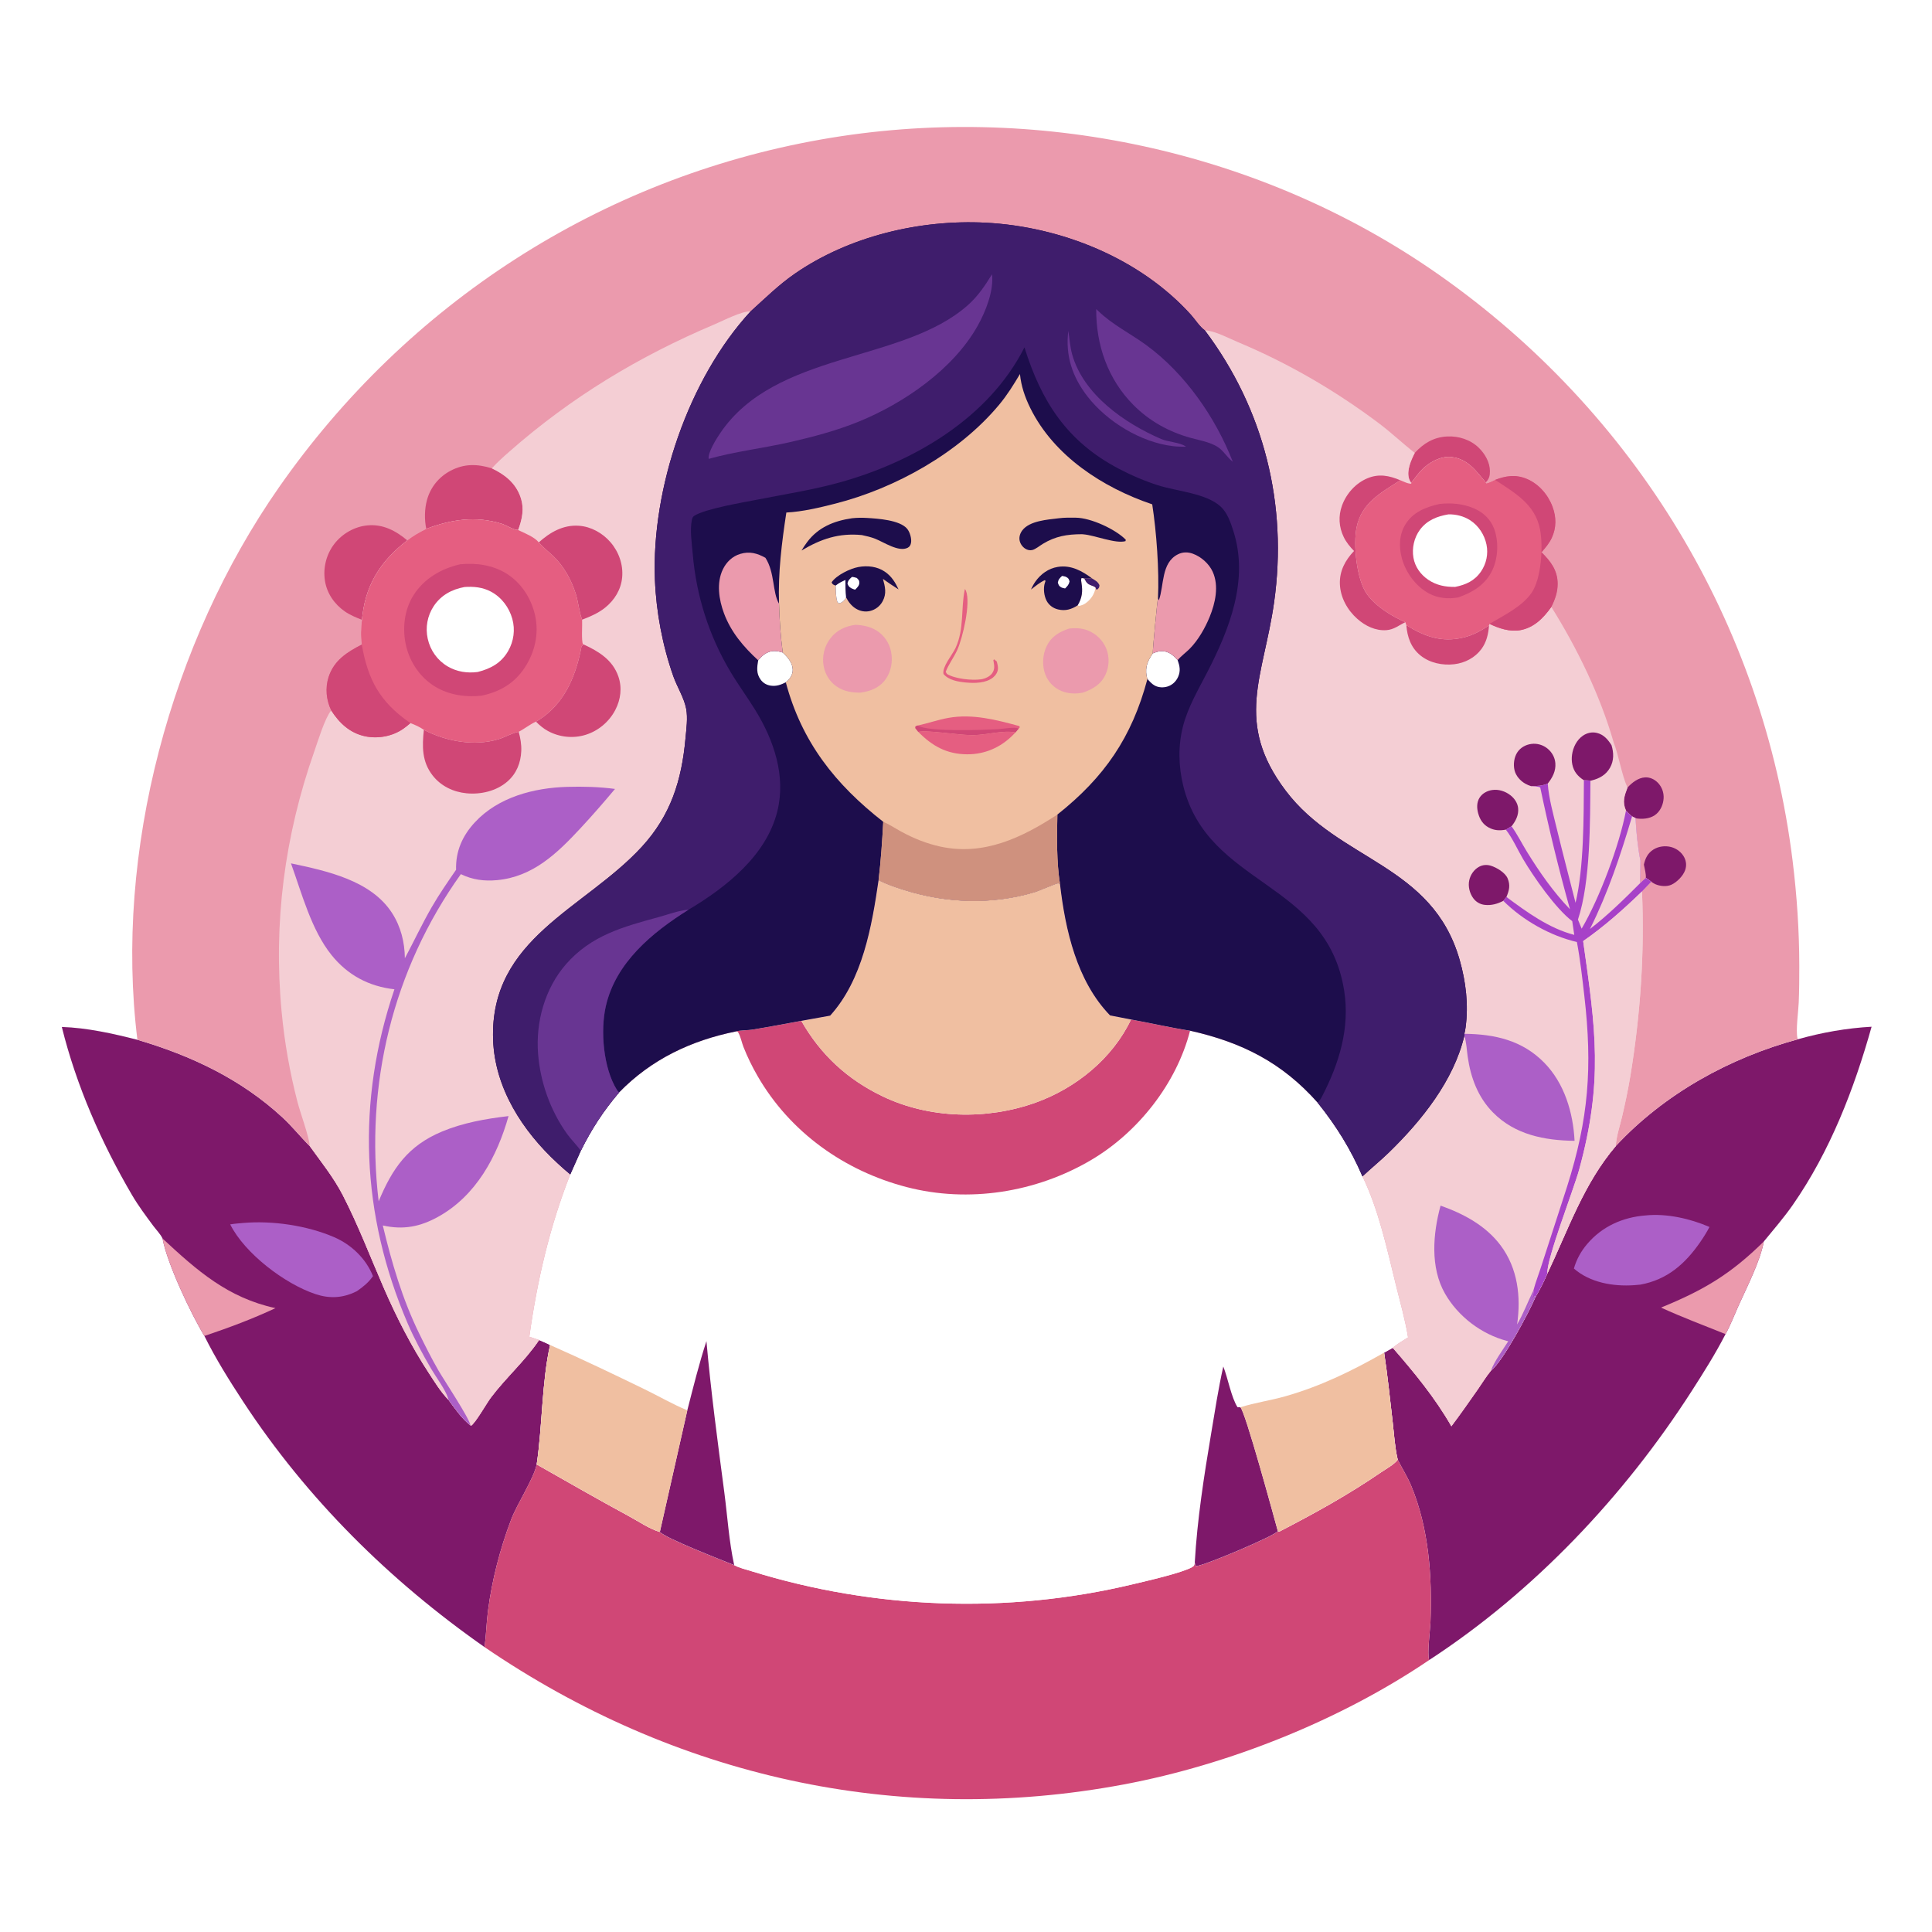 <svg version="1.1" xmlns="http://www.w3.org/2000/svg" style="display: block;" viewBox="0 0 2048 2048" width="1024" height="1024">
<path transform="translate(0,0)" fill="rgb(255,255,255)" d="M 0 0 L 2048 0 L 2048 2048 L 0 2048 L 0 0 z"/>
<path transform="translate(0,0)" fill="rgb(126,24,106)" d="M 65.525 1088.62 C 92.116 1089.44 119.931 1095.68 145.651 1102.2 C 202.658 1119 255.343 1143.78 299.407 1184.49 C 309.821 1194.12 318.514 1205.12 328.502 1215.08 C 340.646 1231.94 353.831 1248.38 363.391 1266.92 C 379.962 1299.05 392.598 1332.56 406.997 1365.61 C 420.547 1396.72 436.163 1427.3 454.747 1455.72 C 460.782 1464.95 467.614 1476.14 475.416 1483.84 C 481.918 1492.57 489.947 1504.44 498.76 1510.88 L 499.203 1511.35 C 503.762 1508.92 515.783 1487.59 520.265 1481.62 C 536.15 1460.47 556.863 1442.32 571.456 1420.48 C 575.341 1422.19 579.378 1423.76 583.117 1425.77 C 574.295 1464.95 574.989 1511.71 568.931 1552.31 C 565.643 1567.9 548.335 1593.64 541.683 1611.22 C 530.042 1641.98 521.541 1674.88 517.3 1707.5 C 515.638 1720.29 515.388 1733.28 513.652 1746.01 C 413.052 1675.59 325.33 1588.84 257.859 1485.93 C 243.073 1463.37 228.668 1440.36 216.666 1416.18 C 202.3 1392.51 177.207 1339.38 172.292 1312.85 C 170.181 1308.3 165.415 1303.44 162.35 1299.3 C 154.561 1288.77 146.648 1278.23 140.018 1266.93 C 107.653 1211.73 80.899 1150.84 65.525 1088.62 z"/>
<path transform="translate(0,0)" fill="rgb(235,154,173)" d="M 172.292 1312.85 C 208.924 1346.94 241.59 1375.78 292.021 1386.67 C 267.614 1398.15 242.22 1407.56 216.666 1416.18 C 202.3 1392.51 177.207 1339.38 172.292 1312.85 z"/>
<path transform="translate(0,0)" fill="rgb(172,95,199)" d="M 257.546 1296.41 C 288.729 1293.67 325.384 1299.05 354.188 1311.44 C 372.426 1319.3 387.981 1334.17 395.36 1352.75 C 390.621 1359.6 385.13 1363.92 378.418 1368.63 C 378.115 1368.78 377.814 1368.94 377.508 1369.09 C 363.188 1376.1 349.297 1376.77 334.273 1371.75 C 302.009 1360.98 259.499 1328.84 244.024 1297.91 C 248.461 1297.11 253.058 1296.85 257.546 1296.41 z"/>
<path transform="translate(0,0)" fill="rgb(126,24,106)" d="M 1905.77 1101.69 C 1931.02 1094.51 1957.72 1089.81 1983.96 1088.38 C 1965.43 1154.55 1939.86 1220.6 1900.39 1277.32 C 1890.98 1290.83 1880.13 1303.29 1869.72 1316.04 C 1865.72 1337.51 1851.68 1364.44 1842.69 1384.53 C 1838.31 1394.31 1834.31 1404.86 1829.15 1414.21 C 1818.32 1435.25 1805.83 1455.02 1793.05 1474.91 C 1721.55 1586.16 1626.08 1687.28 1514.97 1759.73 C 1512.67 1753.32 1516.03 1727.73 1516.36 1719.52 C 1518.26 1671.17 1514.63 1619.89 1495.86 1574.84 C 1491.89 1565.3 1486.23 1556.55 1481.63 1547.31 C 1478.59 1534.49 1477.79 1520.61 1476.29 1507.5 C 1473.47 1482.95 1470.9 1458.29 1467.22 1433.85 L 1476.38 1428.72 C 1499.25 1455 1521.13 1481.57 1538.53 1511.87 C 1548.19 1499.02 1557.39 1485.87 1566.6 1472.7 C 1571.07 1466.29 1575.34 1459.21 1580.29 1453.19 C 1593.4 1442.69 1620.53 1391.42 1627.72 1374.78 C 1632.4 1366.88 1636.67 1358.49 1640.24 1350.04 C 1662.48 1303.26 1678.64 1254.88 1712.8 1214.82 C 1764.32 1159.49 1833.2 1121.44 1905.77 1101.69 z"/>
<path transform="translate(0,0)" fill="rgb(235,154,173)" d="M 1869.72 1316.04 C 1865.72 1337.51 1851.68 1364.44 1842.69 1384.53 C 1838.31 1394.31 1834.31 1404.86 1829.15 1414.21 C 1806.18 1404.97 1783.29 1396.42 1760.73 1386.1 C 1806.03 1367.57 1834.34 1350.86 1869.72 1316.04 z"/>
<path transform="translate(0,0)" fill="rgb(172,95,199)" d="M 1744.39 1288.41 C 1766.72 1286.11 1791.73 1291.78 1812.13 1300.65 C 1809.23 1306.14 1805.86 1311.57 1802.32 1316.67 C 1786.15 1339.99 1767.24 1356.53 1738.88 1361.76 C 1736.66 1361.99 1734.43 1362.19 1732.2 1362.35 C 1710.03 1363.87 1685.55 1359.69 1668.39 1344.71 C 1671.2 1334.95 1675.9 1326.42 1682.46 1318.7 C 1698.35 1300 1720.21 1290.3 1744.39 1288.41 z"/>
<path transform="translate(0,0)" fill="rgb(208,71,118)" d="M 1481.63 1547.31 C 1486.23 1556.55 1491.89 1565.3 1495.86 1574.84 C 1514.63 1619.89 1518.26 1671.17 1516.36 1719.52 C 1516.03 1727.73 1512.67 1753.32 1514.97 1759.73 C 1421.04 1823.42 1302.58 1870.7 1191.14 1891.6 C 951.241 1936.58 714.778 1883.39 513.652 1746.01 C 515.388 1733.28 515.638 1720.29 517.3 1707.5 C 521.541 1674.88 530.042 1641.98 541.683 1611.22 C 548.335 1593.64 565.643 1567.9 568.931 1552.31 C 601.551 1570.82 634.069 1589.51 667.054 1607.37 C 676.195 1612.32 689.768 1621.34 699.486 1623.86 C 705.527 1630.69 766.307 1654.2 778.271 1659.09 C 783.341 1661.97 790.746 1663.71 796.347 1665.45 C 926.847 1705.99 1067.83 1711.22 1200.77 1679.4 C 1215.3 1675.92 1253.09 1667.35 1263.75 1661.18 C 1266.2 1659.76 1265.91 1658.82 1266.51 1656.19 L 1267.26 1659.82 C 1267.67 1659.88 1268.07 1660 1268.48 1660 C 1275.74 1659.93 1350.46 1628.49 1354.56 1623.08 L 1356.19 1623.48 C 1393.54 1604.19 1429.22 1584.47 1463.99 1560.66 C 1469.45 1556.92 1477.66 1552.56 1481.63 1547.31 z"/>
<path transform="translate(0,0)" fill="rgb(255,255,255)" d="M 931.339 932.902 C 939.664 937.372 949.32 940.518 958.337 943.38 C 1003.09 957.585 1051.87 959.291 1096.98 945.657 C 1101.22 944.376 1119.67 936.274 1121.58 936.287 C 1122.32 936.293 1122.95 936.845 1123.64 937.124 C 1129.29 985.839 1141.45 1040.07 1176.7 1076.37 L 1198.96 1080.7 C 1219.84 1084.49 1240.58 1089.29 1261.53 1092.58 C 1316.3 1104.86 1358.87 1126.19 1396.7 1168.79 C 1416.43 1193.38 1431.76 1217.93 1444.27 1247 C 1461.51 1282.58 1470.19 1323.48 1479.63 1361.7 C 1484.18 1380.1 1489.58 1399.01 1492.61 1417.69 C 1487.28 1421.16 1481.15 1424.53 1476.38 1428.72 L 1467.22 1433.85 C 1470.9 1458.29 1473.47 1482.95 1476.29 1507.5 C 1477.79 1520.61 1478.59 1534.49 1481.63 1547.31 C 1477.66 1552.56 1469.45 1556.92 1463.99 1560.66 C 1429.22 1584.47 1393.54 1604.19 1356.19 1623.48 L 1354.56 1623.08 C 1350.46 1628.49 1275.74 1659.93 1268.48 1660 C 1268.07 1660 1267.67 1659.88 1267.26 1659.82 L 1266.51 1656.19 C 1265.91 1658.82 1266.2 1659.76 1263.75 1661.18 C 1253.09 1667.35 1215.3 1675.92 1200.77 1679.4 C 1067.83 1711.22 926.847 1705.99 796.347 1665.45 C 790.746 1663.71 783.341 1661.97 778.271 1659.09 C 766.307 1654.2 705.527 1630.69 699.486 1623.86 C 689.768 1621.34 676.195 1612.32 667.054 1607.37 C 634.069 1589.51 601.551 1570.82 568.931 1552.31 C 574.989 1511.71 574.295 1464.95 583.117 1425.77 C 579.378 1423.76 575.341 1422.19 571.456 1420.48 L 561.109 1416.97 C 569.289 1358.06 582.627 1300.35 604.493 1244.91 L 615.657 1219.85 C 626.955 1197.04 639.756 1177.29 656.297 1158 C 690.523 1122.87 732.567 1102.96 780.265 1093.33 C 784.758 1091.93 792.228 1092.26 797.264 1091.45 C 814.688 1088.64 832.049 1085.29 849.412 1082.13 L 879.984 1076.62 C 914.435 1038.64 924.179 982.022 931.339 932.902 z"/>
<path transform="translate(0,0)" fill="rgb(126,24,106)" d="M 748.847 1421.67 C 753.613 1475.11 760.763 1528.53 767.771 1581.72 C 771.14 1607.3 772.755 1633.9 778.271 1659.09 C 766.307 1654.2 705.527 1630.69 699.486 1623.86 L 728.58 1494.99 C 734.872 1470.52 740.994 1445.68 748.847 1421.67 z"/>
<path transform="translate(0,0)" fill="rgb(126,24,106)" d="M 1296.74 1448.55 C 1301.66 1460.86 1305.15 1481.31 1311.84 1491.72 L 1314.85 1491.77 C 1320.08 1496.2 1350.45 1608.23 1354.56 1623.08 C 1350.46 1628.49 1275.74 1659.93 1268.48 1660 C 1268.07 1660 1267.67 1659.88 1267.26 1659.82 L 1266.51 1656.19 C 1269.12 1610.69 1276.3 1564.65 1283.84 1519.73 C 1287.82 1496.02 1291.48 1472 1296.74 1448.55 z"/>
<path transform="translate(0,0)" fill="rgb(240,191,161)" d="M 1314.85 1491.77 C 1330.22 1486.88 1346.74 1484.59 1362.33 1480.16 C 1400.16 1469.41 1433.24 1453.17 1467.22 1433.85 C 1470.9 1458.29 1473.47 1482.95 1476.29 1507.5 C 1477.79 1520.61 1478.59 1534.49 1481.63 1547.31 C 1477.66 1552.56 1469.45 1556.92 1463.99 1560.66 C 1429.22 1584.47 1393.54 1604.19 1356.19 1623.48 L 1354.56 1623.08 C 1350.45 1608.23 1320.08 1496.2 1314.85 1491.77 z"/>
<path transform="translate(0,0)" fill="rgb(240,191,161)" d="M 583.117 1425.77 C 616.843 1440.6 650.546 1456.77 683.695 1472.88 C 698.515 1480.09 713.374 1488.77 728.58 1494.99 L 699.486 1623.86 C 689.768 1621.34 676.195 1612.32 667.054 1607.37 C 634.069 1589.51 601.551 1570.82 568.931 1552.31 C 574.989 1511.71 574.295 1464.95 583.117 1425.77 z"/>
<path transform="translate(0,0)" fill="rgb(208,71,118)" d="M 1198.96 1080.7 C 1219.84 1084.49 1240.58 1089.29 1261.53 1092.58 C 1247.12 1148.7 1206.3 1200.44 1156.49 1229.76 C 1098.19 1264.07 1026.71 1275.45 961.001 1258.34 C 894.881 1241.12 837.372 1200.11 803.094 1140.71 C 797.401 1130.85 792.355 1120.56 788.165 1109.97 C 786.261 1105.15 785.246 1099.36 782.773 1094.88 C 781.96 1093.41 782.255 1093.95 780.265 1093.33 C 784.758 1091.93 792.228 1092.26 797.264 1091.45 C 814.688 1088.64 832.049 1085.29 849.412 1082.13 C 869.933 1118.13 898.213 1144.19 935.429 1162.09 C 985.164 1186.02 1046.16 1187.36 1097.82 1168.82 C 1140.52 1153.5 1179.34 1122.06 1198.96 1080.7 z"/>
<path transform="translate(0,0)" fill="rgb(240,191,161)" d="M 931.339 932.902 C 939.664 937.372 949.32 940.518 958.337 943.38 C 1003.09 957.585 1051.87 959.291 1096.98 945.657 C 1101.22 944.376 1119.67 936.274 1121.58 936.287 C 1122.32 936.293 1122.95 936.845 1123.64 937.124 C 1129.29 985.839 1141.45 1040.07 1176.7 1076.37 L 1198.96 1080.7 C 1179.34 1122.06 1140.52 1153.5 1097.82 1168.82 C 1046.16 1187.36 985.164 1186.02 935.429 1162.09 C 898.213 1144.19 869.933 1118.13 849.412 1082.13 L 879.984 1076.62 C 914.435 1038.64 924.179 982.022 931.339 932.902 z"/>
<path transform="translate(0,0)" fill="rgb(235,154,173)" d="M 145.651 1102.2 C 120.936 903.038 181.136 680.782 295.619 516.716 C 431.507 321.973 636.221 189.149 870.487 147.84 C 1096.78 107.937 1336.67 158.936 1525.21 291.164 C 1732.95 436.861 1869.17 660.685 1900.26 912.603 C 1904.81 949.519 1907.27 986.604 1907.32 1023.8 C 1907.34 1036.8 1907.25 1049.85 1906.72 1062.84 C 1906.34 1072.23 1903.46 1092.12 1905.39 1100.52 C 1905.48 1100.92 1905.64 1101.3 1905.77 1101.69 C 1833.2 1121.44 1764.32 1159.49 1712.8 1214.82 C 1678.64 1254.88 1662.48 1303.26 1640.24 1350.04 C 1636.67 1358.49 1632.4 1366.88 1627.72 1374.78 C 1620.53 1391.42 1593.4 1442.69 1580.29 1453.19 C 1575.34 1459.21 1571.07 1466.29 1566.6 1472.7 C 1557.39 1485.87 1548.19 1499.02 1538.53 1511.87 C 1521.13 1481.57 1499.25 1455 1476.38 1428.72 C 1481.15 1424.53 1487.28 1421.16 1492.61 1417.69 C 1489.58 1399.01 1484.18 1380.1 1479.63 1361.7 C 1470.19 1323.48 1461.51 1282.58 1444.27 1247 C 1431.76 1217.93 1416.43 1193.38 1396.7 1168.79 C 1358.87 1126.19 1316.3 1104.86 1261.53 1092.58 C 1240.58 1089.29 1219.84 1084.49 1198.96 1080.7 L 1176.7 1076.37 C 1141.45 1040.07 1129.29 985.839 1123.64 937.124 C 1122.95 936.845 1122.32 936.293 1121.58 936.287 C 1119.67 936.274 1101.22 944.376 1096.98 945.657 C 1051.87 959.291 1003.09 957.585 958.337 943.38 C 949.32 940.518 939.664 937.372 931.339 932.902 C 924.179 982.022 914.435 1038.64 879.984 1076.62 L 849.412 1082.13 C 832.049 1085.29 814.688 1088.64 797.264 1091.45 C 792.228 1092.26 784.758 1091.93 780.265 1093.33 C 732.567 1102.96 690.523 1122.87 656.297 1158 C 639.756 1177.29 626.955 1197.04 615.657 1219.85 L 604.493 1244.91 C 582.627 1300.35 569.289 1358.06 561.109 1416.97 L 571.456 1420.48 C 556.863 1442.32 536.15 1460.47 520.265 1481.62 C 515.783 1487.59 503.762 1508.92 499.203 1511.35 L 498.76 1510.88 C 489.947 1504.44 481.918 1492.57 475.416 1483.84 C 467.614 1476.14 460.782 1464.95 454.747 1455.72 C 436.163 1427.3 420.547 1396.72 406.997 1365.61 C 392.598 1332.56 379.962 1299.05 363.391 1266.92 C 353.831 1248.38 340.646 1231.94 328.502 1215.08 C 318.514 1205.12 309.821 1194.12 299.407 1184.49 C 255.343 1143.78 202.658 1119 145.651 1102.2 z"/>
<path transform="translate(0,0)" fill="rgb(126,24,106)" d="M 1725.19 834.904 C 1729.8 829.745 1736.65 824.388 1743.9 824.05 C 1749.11 823.806 1753.91 826.123 1757.49 829.832 C 1761.71 834.208 1763.85 840.215 1763.5 846.271 C 1763.15 852.313 1760.57 858.643 1755.99 862.709 C 1750.81 867.317 1743.27 868.433 1736.59 867.776 C 1735.13 867.632 1735.31 867.625 1733.74 867.312 L 1730.05 865.446 C 1727.54 863.512 1725.59 861.708 1723.6 859.243 C 1719.6 850.107 1721.84 843.749 1725.19 834.904 z"/>
<path transform="translate(0,0)" fill="rgb(126,24,106)" d="M 1742.58 916.51 C 1744.07 909.846 1746.66 904.411 1752.62 900.595 C 1758.08 897.097 1765.31 896.24 1771.53 897.912 C 1777.39 899.487 1782.71 903.516 1785.45 908.98 C 1787.6 913.26 1787.92 918.007 1786.28 922.512 C 1784.05 928.631 1777.56 935.217 1771.68 937.871 C 1766.63 940.153 1759.67 939.437 1754.71 937.272 C 1753.14 936.585 1751.84 935.682 1750.46 934.678 C 1748.67 933.126 1746.66 931.9 1744.68 930.593 C 1744.92 926.061 1743.42 920.975 1742.58 916.51 z"/>
<path transform="translate(0,0)" fill="rgb(208,71,118)" d="M 1499.72 480.079 C 1509.16 469.867 1519.76 463.409 1534.04 462.676 C 1546.17 462.053 1558.8 466.051 1567.57 474.643 C 1574.07 481.022 1579.32 489.988 1579.39 499.303 C 1579.43 504.463 1578.53 507.692 1574.92 511.404 C 1564.79 499.37 1555.93 486.366 1538.66 484.526 C 1527.99 483.39 1517.78 488.715 1509.9 495.459 C 1504.02 500.487 1500.73 506.102 1495.85 511.849 C 1494.94 510.472 1494.08 508.933 1493.6 507.339 C 1490.99 498.554 1495.8 487.835 1499.72 480.079 z"/>
<path transform="translate(0,0)" fill="rgb(208,71,118)" d="M 383.678 657.036 C 377.42 654.558 371.13 652.024 365.575 648.169 C 354.441 640.441 346.496 628.953 344.424 615.437 C 342.326 601.745 345.986 587.426 354.465 576.474 C 362.794 565.717 375.777 558.258 389.357 556.944 C 405.934 555.34 419.515 562.572 431.73 572.825 C 405.043 593.478 388.771 617.28 384.365 651.287 L 383.678 657.036 z"/>
<path transform="translate(0,0)" fill="rgb(208,71,118)" d="M 451.875 560.619 C 449.806 550.936 450.004 539.562 452.613 530.022 C 456.296 516.554 465.158 505.623 477.475 499.076 C 492.102 491.302 506.04 491.703 521.346 496.454 C 535.063 502.944 546.682 512.051 551.787 527.03 C 555.973 539.31 553.552 550.149 549.272 561.855 C 544.441 561.914 536.682 556.692 531.671 555.148 C 504.065 546.642 478.336 550.647 451.875 560.619 z"/>
<path transform="translate(0,0)" fill="rgb(244,206,212)" d="M 1277.15 350.151 C 1287.95 350.658 1302.25 358.473 1312.37 362.711 C 1365.74 385.057 1416.04 414.33 1462.27 449.156 C 1475.22 458.917 1486.94 470.169 1499.72 480.079 C 1495.8 487.835 1490.99 498.554 1493.6 507.339 C 1494.08 508.933 1494.94 510.472 1495.85 511.849 C 1500.73 506.102 1504.02 500.487 1509.9 495.459 C 1517.78 488.715 1527.99 483.39 1538.66 484.526 C 1555.93 486.366 1564.79 499.37 1574.92 511.404 L 1575.62 512.417 C 1578.84 511.616 1581.82 510.045 1584.83 508.669 C 1596.26 504.267 1606.8 502.707 1618.5 507.626 C 1631.19 512.967 1640.98 524.31 1645.75 537.094 C 1649.88 548.198 1649.98 559.349 1644.98 570.173 C 1642.29 576 1638.25 580.645 1634.09 585.432 C 1643.76 594.826 1651.21 604.699 1651.21 618.925 C 1651.21 627.805 1648.41 635.536 1644.49 643.377 C 1671.83 687.131 1696.22 736.986 1710.45 786.686 C 1716.3 801.982 1718.89 820.809 1725.19 834.904 C 1721.84 843.749 1719.6 850.107 1723.6 859.243 C 1725.59 861.708 1727.54 863.512 1730.05 865.446 L 1733.74 867.312 C 1734.51 882.077 1736.06 898.017 1738.95 912.519 L 1738.54 936.26 C 1740.51 934.293 1742.61 932.457 1744.68 930.593 C 1746.66 931.9 1748.67 933.126 1750.46 934.678 L 1740.56 945.005 C 1743.48 1010.21 1738.81 1076.35 1728.22 1140.69 C 1725.81 1155.31 1722.73 1169.8 1719.33 1184.22 C 1717.02 1193.98 1713.3 1204.86 1712.8 1214.82 C 1678.64 1254.88 1662.48 1303.26 1640.24 1350.04 C 1636.67 1358.49 1632.4 1366.88 1627.72 1374.78 C 1620.53 1391.42 1593.4 1442.69 1580.29 1453.19 C 1575.34 1459.21 1571.07 1466.29 1566.6 1472.7 C 1557.39 1485.87 1548.19 1499.02 1538.53 1511.87 C 1521.13 1481.57 1499.25 1455 1476.38 1428.72 C 1481.15 1424.53 1487.28 1421.16 1492.61 1417.69 C 1489.58 1399.01 1484.18 1380.1 1479.63 1361.7 C 1470.19 1323.48 1461.51 1282.58 1444.27 1247 C 1453.47 1238.35 1463.32 1230.38 1472.38 1221.57 C 1506.95 1187.94 1541.06 1145.46 1552.26 1097.86 L 1552.27 1095.87 C 1552.85 1093.56 1553.27 1091.3 1553.59 1088.94 C 1556.79 1065.05 1553.9 1040.82 1547.32 1017.71 C 1518.27 915.747 1419.34 912.894 1362.92 838.231 C 1307.95 765.497 1339.45 717.356 1350.57 638.533 C 1365.19 534.957 1340.04 433.749 1277.15 350.151 z"/>
<path transform="translate(0,0)" fill="rgb(126,24,106)" d="M 1593.57 954.949 C 1587.37 958.12 1581.12 959.978 1574.04 959.222 C 1568.9 958.674 1564.59 956.135 1561.57 951.946 C 1557.81 946.716 1556.07 939.463 1557.46 933.135 C 1558.75 927.267 1562.48 921.78 1567.8 918.852 C 1571.63 916.742 1576.06 916.39 1580.23 917.656 C 1586.33 919.512 1595.54 924.926 1598.13 931.095 C 1601.23 938.497 1599.78 943.875 1596.88 950.841 L 1593.57 954.949 z"/>
<path transform="translate(0,0)" fill="rgb(126,24,106)" d="M 1596.27 879.461 C 1589.7 880.656 1584.04 880.445 1578.04 877.185 C 1572.02 873.918 1568.71 868.67 1566.93 862.188 C 1565.4 856.577 1565.25 850.419 1568.53 845.379 C 1571.41 840.956 1576.52 838.246 1581.66 837.473 C 1588.54 836.437 1595.66 838.732 1601.09 842.976 C 1605.37 846.314 1608.69 851.101 1609.28 856.595 C 1610.06 863.914 1606.7 870.356 1602.3 875.883 L 1596.27 879.461 z"/>
<path transform="translate(0,0)" fill="rgb(126,24,106)" d="M 1622.93 833.33 C 1620.83 832.697 1618.81 831.789 1616.89 830.725 C 1611.67 827.831 1606.84 822.408 1605.46 816.501 C 1604 810.248 1604.94 802.625 1608.59 797.264 C 1611.95 792.342 1617.39 789.382 1623.24 788.595 C 1629.31 787.778 1635.62 789.601 1640.36 793.464 C 1645.14 797.354 1648.25 802.855 1648.74 809.029 C 1649.4 817.323 1645.67 824.363 1640.66 830.615 C 1634.7 833.101 1629.31 833.32 1622.93 833.33 z"/>
<path transform="translate(0,0)" fill="rgb(126,24,106)" d="M 1679 827.082 C 1676.04 825.258 1673.06 822.747 1670.95 819.971 C 1666.7 814.376 1665.48 806.909 1666.43 800.073 C 1667.5 792.299 1671.34 784.394 1677.94 779.865 C 1682.27 776.894 1687.54 775.678 1692.68 776.899 C 1700.01 778.64 1704.4 783.84 1708.27 789.92 C 1710.72 797.972 1710.95 806.327 1706.66 813.856 C 1702.34 821.441 1695.45 825.285 1687.21 827.317 L 1685.89 827.634 C 1683.67 827.147 1681.27 827.198 1679 827.082 z"/>
<path transform="translate(0,0)" fill="rgb(208,71,118)" d="M 1490.76 662.707 C 1510.05 674.79 1528.2 681.228 1551.1 675.841 C 1561.19 673.464 1569.88 668.729 1578.42 662.972 C 1577.81 671.913 1575.77 680.676 1570.37 688.002 C 1563.55 697.241 1552.87 702.769 1541.57 704.113 C 1529.15 705.589 1515.51 702.769 1505.68 694.762 C 1495.61 686.567 1491.79 675.216 1490.76 662.707 z"/>
<path transform="translate(0,0)" fill="rgb(208,71,118)" d="M 1435.33 584.055 C 1431.04 579.651 1427.08 574.826 1424.39 569.264 C 1419.24 558.58 1418.54 546.973 1422.62 535.814 C 1427.23 523.202 1437.06 512.209 1449.53 507.002 C 1461.75 501.895 1472.69 504.141 1484.4 509.093 C 1463.97 522.249 1443.38 532.849 1438.05 559.024 C 1434.33 577.318 1438.04 614.432 1449.04 629.857 C 1458.31 642.852 1475.37 653.276 1489.74 659.541 C 1482.88 662.831 1477.65 667.403 1469.7 667.988 C 1458.14 668.837 1447.27 663.514 1438.8 656.001 C 1428.3 646.692 1420.94 633.525 1420.34 619.335 C 1419.75 605.388 1425.98 593.863 1435.33 584.055 z"/>
<path transform="translate(0,0)" fill="rgb(172,95,199)" d="M 1552.27 1095.87 C 1584.41 1096.2 1613.58 1102.74 1636.86 1126.41 C 1658.35 1148.26 1667.59 1179.33 1669.11 1209.33 C 1637.27 1208.91 1605.94 1202.92 1582.65 1179.29 C 1566.67 1163.07 1558.98 1142.3 1555.81 1120.12 C 1554.79 1112.94 1554.48 1104.76 1552.26 1097.86 L 1552.27 1095.87 z"/>
<path transform="translate(0,0)" fill="rgb(172,95,199)" d="M 1527.06 1278.01 C 1551.42 1286.64 1574.85 1299.07 1590.68 1320.14 C 1608.93 1344.44 1612.43 1374.71 1608.18 1403.99 C 1614.89 1392.46 1619.64 1379.8 1625.49 1367.82 C 1625.52 1368.41 1625.56 1369 1625.56 1369.59 C 1625.55 1374.89 1621.02 1382.52 1618.74 1387.32 C 1621.7 1382.84 1624.31 1378.41 1626.78 1373.64 L 1627.4 1373.8 L 1627.72 1374.78 C 1620.53 1391.42 1593.4 1442.69 1580.29 1453.19 C 1584.56 1442.23 1592.52 1431.72 1598.8 1421.79 L 1597.46 1421.45 C 1570.38 1414.3 1545.69 1395.6 1531.73 1371.21 C 1515.91 1343.53 1518.98 1307.61 1527.06 1278.01 z"/>
<path transform="translate(0,0)" fill="rgb(167,65,200)" d="M 1679 827.082 C 1681.27 827.198 1683.67 827.147 1685.89 827.634 C 1685.54 870.574 1686.13 934.381 1672.69 974.791 L 1676.61 984.433 C 1695.59 952.146 1716.74 895.78 1723.6 859.243 C 1725.59 861.708 1727.54 863.512 1730.05 865.446 L 1733.74 867.312 C 1734.51 882.077 1736.06 898.017 1738.95 912.519 L 1738.54 936.26 C 1740.51 934.293 1742.61 932.457 1744.68 930.593 C 1746.66 931.9 1748.67 933.126 1750.46 934.678 L 1740.56 945.005 C 1720.96 963.928 1700.64 982.062 1678.22 997.603 C 1691.56 1091.45 1699.56 1146.22 1673.95 1239.94 C 1668.14 1261.19 1639.26 1334.67 1640.24 1350.04 C 1636.67 1358.49 1632.4 1366.88 1627.72 1374.78 L 1627.4 1373.8 L 1626.78 1373.64 C 1624.31 1378.41 1621.7 1382.84 1618.74 1387.32 C 1621.02 1382.52 1625.55 1374.89 1625.56 1369.59 C 1625.56 1369 1625.52 1368.41 1625.49 1367.82 C 1627.91 1358.74 1631.49 1349.76 1634.32 1340.77 L 1661.11 1258.05 C 1684.07 1185.66 1688.19 1131.37 1679.48 1055.84 C 1677.28 1036.76 1675.16 1017.44 1671.57 998.568 C 1642.99 991.884 1614.37 975.587 1593.57 954.949 L 1596.88 950.841 C 1618.66 966.951 1642.17 984.16 1668.77 991.01 L 1666.65 976.477 C 1649.19 963.243 1625.8 929.782 1614.51 910.609 C 1608.65 900.662 1603.32 888.435 1596.27 879.461 L 1602.3 875.883 C 1608.4 884.372 1613.21 894.126 1618.72 903.05 C 1632.01 924.596 1646.62 945.564 1664.23 963.838 C 1652.28 921.216 1641.79 878.096 1632.73 834.771 C 1630.13 833.479 1625.89 833.595 1622.93 833.33 C 1629.31 833.32 1634.7 833.101 1640.66 830.615 C 1641.84 846.414 1646.46 862.706 1650.17 878.076 C 1656.54 904.463 1663.49 930.709 1670.15 957.026 C 1679.1 919.398 1678.74 866.276 1679 827.082 z"/>
<path transform="translate(0,0)" fill="rgb(244,206,212)" d="M 1730.05 865.446 L 1733.74 867.312 C 1734.51 882.077 1736.06 898.017 1738.95 912.519 L 1738.54 936.26 C 1721.39 953.413 1704.65 969.927 1685.41 984.787 C 1704.65 946.295 1717.84 906.609 1730.05 865.446 z"/>
<path transform="translate(0,0)" fill="rgb(244,206,212)" d="M 1740.56 945.005 C 1743.48 1010.21 1738.81 1076.35 1728.22 1140.69 C 1725.81 1155.31 1722.73 1169.8 1719.33 1184.22 C 1717.02 1193.98 1713.3 1204.86 1712.8 1214.82 C 1678.64 1254.88 1662.48 1303.26 1640.24 1350.04 C 1639.26 1334.67 1668.14 1261.19 1673.95 1239.94 C 1699.56 1146.22 1691.56 1091.45 1678.22 997.603 C 1700.64 982.062 1720.96 963.928 1740.56 945.005 z"/>
<path transform="translate(0,0)" fill="rgb(229,94,129)" d="M 1495.85 511.849 C 1500.73 506.102 1504.02 500.487 1509.9 495.459 C 1517.78 488.715 1527.99 483.39 1538.66 484.526 C 1555.93 486.366 1564.79 499.37 1574.92 511.404 L 1575.62 512.417 C 1578.84 511.616 1581.82 510.045 1584.83 508.669 C 1596.26 504.267 1606.8 502.707 1618.5 507.626 C 1631.19 512.967 1640.98 524.31 1645.75 537.094 C 1649.88 548.198 1649.98 559.349 1644.98 570.173 C 1642.29 576 1638.25 580.645 1634.09 585.432 C 1643.76 594.826 1651.21 604.699 1651.21 618.925 C 1651.21 627.805 1648.41 635.536 1644.49 643.377 C 1636.16 655.038 1626.22 665.39 1611.38 668.036 C 1600.54 669.97 1588.7 666.082 1578.99 661.339 L 1578.42 662.972 C 1569.88 668.729 1561.19 673.464 1551.1 675.841 C 1528.2 681.228 1510.05 674.79 1490.76 662.707 L 1489.74 659.541 C 1475.37 653.276 1458.31 642.852 1449.04 629.857 C 1438.04 614.432 1434.33 577.318 1438.05 559.024 C 1443.38 532.849 1463.97 522.249 1484.4 509.093 C 1487.81 510.418 1492.52 512.991 1496.16 512.733 L 1495.85 511.849 z"/>
<path transform="translate(0,0)" fill="rgb(208,71,118)" d="M 1584.83 508.669 C 1596.26 504.267 1606.8 502.707 1618.5 507.626 C 1631.19 512.967 1640.98 524.31 1645.75 537.094 C 1649.88 548.198 1649.98 559.349 1644.98 570.173 C 1642.29 576 1638.25 580.645 1634.09 585.432 C 1643.76 594.826 1651.21 604.699 1651.21 618.925 C 1651.21 627.805 1648.41 635.536 1644.49 643.377 C 1636.16 655.038 1626.22 665.39 1611.38 668.036 C 1600.54 669.97 1588.7 666.082 1578.99 661.339 C 1594.03 652.33 1613.46 643.098 1623.55 628.415 C 1633.96 613.245 1635.97 579.244 1632.5 561.239 C 1627.33 534.369 1605.61 522.376 1584.83 508.669 z"/>
<path transform="translate(0,0)" fill="rgb(208,71,118)" d="M 1526.14 534.203 C 1538.28 532.851 1550.67 533.933 1562.01 538.7 C 1571.96 542.883 1579.72 549.925 1583.67 560.091 C 1588.87 573.467 1588.13 591.182 1582.07 604.158 C 1574.8 619.74 1561.32 627.823 1545.79 633.284 C 1535.15 635.17 1524.38 634.234 1514.74 629.076 C 1500.94 621.695 1490.13 606.911 1486.05 591.888 C 1482.78 579.833 1483.06 566.986 1489.68 556.077 C 1497.83 542.653 1511.64 537.421 1526.14 534.203 z"/>
<path transform="translate(0,0)" fill="rgb(255,255,255)" d="M 1535.35 545.249 C 1543.45 545.061 1551.65 547.117 1558.49 551.536 C 1567.39 557.292 1573.62 566.919 1575.74 577.261 C 1577.78 587.204 1575.63 597.491 1569.89 605.853 C 1563.12 615.709 1553.86 619.862 1542.56 622.142 C 1532.21 622.3 1522.66 620.462 1513.95 614.555 C 1505.9 609.09 1499.99 600.903 1498.31 591.228 C 1496.54 581.088 1499.01 569.929 1505.14 561.634 C 1512.63 551.49 1523.35 547.284 1535.35 545.249 z"/>
<path transform="translate(0,0)" fill="rgb(244,206,212)" d="M 521.346 496.454 C 526.998 490.203 533.369 484.493 539.695 478.928 C 605.588 420.966 677.292 377.685 757.881 343.618 C 766.767 339.861 786.598 329.52 795.653 330.102 C 729.886 401.458 690.444 517.776 694.262 614.595 C 695.613 648.862 702.345 684.513 713.787 716.895 C 717.755 728.124 725.154 739.639 727.374 751.247 C 729.264 761.128 727.559 772.716 726.655 782.716 C 722.63 827.257 711.064 864.232 680.375 897.647 C 619.922 963.469 519.007 994.504 522.72 1102.01 C 524.502 1153.61 553.934 1198.81 590.851 1232.91 C 595.302 1237.03 599.817 1241.05 604.493 1244.91 C 582.627 1300.35 569.289 1358.06 561.109 1416.97 L 571.456 1420.48 C 556.863 1442.32 536.15 1460.47 520.265 1481.62 C 515.783 1487.59 503.762 1508.92 499.203 1511.35 L 498.76 1510.88 C 489.947 1504.44 481.918 1492.57 475.416 1483.84 C 467.614 1476.14 460.782 1464.95 454.747 1455.72 C 436.163 1427.3 420.547 1396.72 406.997 1365.61 C 392.598 1332.56 379.962 1299.05 363.391 1266.92 C 353.831 1248.38 340.646 1231.94 328.502 1215.08 C 327.215 1203.53 318.533 1180.41 315.292 1167.91 C 307.157 1136.55 301.623 1105.08 298.564 1072.82 C 289.591 978.212 301.685 885.975 333.198 796.446 C 336.965 785.744 344.326 761.265 351.09 753.094 C 345.766 742.106 344.532 729.251 348.328 717.581 C 354.092 699.859 367.934 691.278 383.495 683.225 C 382.221 675.084 382.549 665.192 383.678 657.036 L 384.365 651.287 C 388.771 617.28 405.043 593.478 431.73 572.825 C 437.966 567.962 444.801 564.105 451.875 560.619 C 478.336 550.647 504.065 546.642 531.671 555.148 C 536.682 556.692 544.441 561.914 549.272 561.855 C 553.552 550.149 555.973 539.31 551.787 527.03 C 546.682 512.051 535.063 502.944 521.346 496.454 z"/>
<path transform="translate(0,0)" fill="rgb(208,71,118)" d="M 568.127 764.96 C 569.083 764.427 570.046 763.9 570.969 763.311 C 597.332 746.473 609.286 719.287 615.493 689.989 C 616.209 686.608 615.792 685.06 618.721 683.15 C 634.677 690.545 649.421 699.466 655.507 717.142 C 659.592 729.004 657.992 741.552 652.251 752.578 C 645.735 765.092 634.265 774.757 620.772 778.941 C 607.563 783.038 593.08 781.518 580.935 774.949 C 576.092 772.33 571.974 768.862 568.127 764.96 z"/>
<path transform="translate(0,0)" fill="rgb(208,71,118)" d="M 571.133 574.932 C 583.042 564.258 596.943 556.179 613.604 557.315 C 626.525 558.196 638.759 565.058 647.152 574.78 C 655.991 585.018 660.769 598.533 659.511 612.066 C 658.314 624.935 651.506 636.002 641.575 644.044 C 634.256 649.97 625.77 653.528 617.075 656.908 C 613.853 648.747 613.145 638.532 610.478 629.938 C 605.929 615.278 597.826 600.366 586.678 589.683 C 581.957 585.158 576.479 580.984 572.163 576.113 L 571.133 574.932 z"/>
<path transform="translate(0,0)" fill="rgb(208,71,118)" d="M 449.306 773.646 C 472.833 785.924 502.799 791.42 528.684 783.524 C 535.557 781.427 542.875 776.942 549.831 775.715 C 551.647 782.316 552.858 789.214 552.569 796.083 C 552.043 808.63 547.486 820.069 537.884 828.418 C 526.227 838.555 509.662 842.407 494.507 840.918 C 480.462 839.537 467.425 833.298 458.64 822.063 C 447.086 807.287 447.471 791.225 449.306 773.646 z"/>
<path transform="translate(0,0)" fill="rgb(172,95,199)" d="M 483.473 921.985 C 482.869 902.34 490.196 885.877 503.49 871.579 C 528.29 844.908 566.006 835.123 601.248 834.107 C 617.94 833.626 635.385 834.064 651.934 836.315 C 639.967 850.612 627.769 864.616 615.063 878.266 C 590.361 904.802 564.848 929.436 526.942 932.983 C 513.364 934.253 500.874 932.655 488.539 926.621 C 416.133 1027.8 386.766 1150.3 401.39 1273.49 C 415.891 1238.45 432.583 1214.5 468.525 1199.49 C 490.806 1190.18 515.188 1185.87 539.081 1183.1 C 526.992 1225.86 504.826 1267.28 464.835 1289.63 C 445.471 1300.46 427.522 1303.92 405.782 1299.04 C 415.298 1338.66 426.429 1376.86 444.374 1413.63 C 450.785 1426.77 457.403 1439.92 464.69 1452.6 C 470.207 1462.2 497.078 1502.59 498.76 1510.88 C 489.947 1504.44 481.918 1492.57 475.416 1483.84 C 475.263 1483.28 475.12 1482.72 474.956 1482.16 C 472.298 1473.18 462.05 1459.6 457.02 1450.96 C 448.052 1435.56 439.235 1419.37 432.203 1402.99 C 382.636 1287.51 377.754 1167.75 418.098 1048.69 C 390.987 1045.62 368.498 1033.69 351.318 1012.25 C 329.938 985.576 319.947 947.034 308.445 915.198 C 346.214 923.186 393.375 933.188 415.663 967.949 C 424.934 982.409 428.983 998.78 429.175 1015.83 C 438.773 997.85 447.469 979.241 457.658 961.593 C 465.543 947.938 474.538 934.963 483.473 921.985 z"/>
<path transform="translate(0,0)" fill="rgb(229,94,129)" d="M 451.875 560.619 C 478.336 550.647 504.065 546.642 531.671 555.148 C 536.682 556.692 544.441 561.914 549.272 561.855 C 555.913 565.101 566.367 569.054 571.133 574.932 L 572.163 576.113 C 576.479 580.984 581.957 585.158 586.678 589.683 C 597.826 600.366 605.929 615.278 610.478 629.938 C 613.145 638.532 613.853 648.747 617.075 656.908 C 617.396 662.22 616.121 679.632 617.986 682.804 L 618.721 683.15 C 615.792 685.06 616.209 686.608 615.493 689.989 C 609.286 719.287 597.332 746.473 570.969 763.311 C 570.046 763.9 569.083 764.427 568.127 764.96 C 561.608 767.911 556.14 772.504 549.831 775.715 C 542.875 776.942 535.557 781.427 528.684 783.524 C 502.799 791.42 472.833 785.924 449.306 773.646 C 445.22 770.736 439.759 768.261 435.071 766.517 C 432.655 768.607 430.141 770.686 427.52 772.515 C 416.044 780.523 400.688 783.371 387.082 780.501 C 370.926 777.092 359.7 766.483 351.09 753.094 C 345.766 742.106 344.532 729.251 348.328 717.581 C 354.092 699.859 367.934 691.278 383.495 683.225 C 382.221 675.084 382.549 665.192 383.678 657.036 L 384.365 651.287 C 388.771 617.28 405.043 593.478 431.73 572.825 C 437.966 567.962 444.801 564.105 451.875 560.619 z"/>
<path transform="translate(0,0)" fill="rgb(208,71,118)" d="M 351.09 753.094 C 345.766 742.106 344.532 729.251 348.328 717.581 C 354.092 699.859 367.934 691.278 383.495 683.225 C 389.935 720.144 402.266 743.464 433.459 765.388 L 435.071 766.517 C 432.655 768.607 430.141 770.686 427.52 772.515 C 416.044 780.523 400.688 783.371 387.082 780.501 C 370.926 777.092 359.7 766.483 351.09 753.094 z"/>
<path transform="translate(0,0)" fill="rgb(208,71,118)" d="M 487.961 598.154 C 504.789 596.485 522.501 598.977 537.014 608.082 C 552.823 618 563.296 634.56 567.285 652.64 C 571.501 671.752 566.925 691.512 556.233 707.727 C 545.143 724.549 529.815 733.368 510.377 737.465 C 493.528 739.325 475.623 736.65 461.019 727.706 C 445.586 718.255 434.725 702.426 430.543 684.91 C 426.227 666.834 428.377 646.665 438.428 630.814 C 449.579 613.227 468.015 602.6 487.961 598.154 z"/>
<path transform="translate(0,0)" fill="rgb(255,255,255)" d="M 492.384 622.264 C 502.212 621.565 511.613 622.478 520.45 627.173 C 531.64 633.118 539.691 643.895 543.07 656.027 C 546.269 667.512 544.619 679.748 538.684 690.067 C 531.341 702.836 520.19 708.818 506.424 712.322 C 495.373 713.818 484.222 712.131 474.542 706.418 C 463.589 699.953 456.111 689.399 453.393 676.999 C 450.79 665.122 453.028 652.738 459.727 642.582 C 467.404 630.945 478.978 624.747 492.384 622.264 z"/>
<path transform="translate(0,0)" fill="rgb(29,13,76)" d="M 795.653 330.102 C 811.046 316.268 825.099 302.245 842.221 290.361 C 899.868 250.348 975.479 232.468 1044.94 236.075 C 1124.68 240.215 1208.13 273.586 1262.35 333.555 C 1266.6 338.248 1272.1 346.823 1277.15 350.151 C 1340.04 433.749 1365.19 534.957 1350.57 638.533 C 1339.45 717.356 1307.95 765.497 1362.92 838.231 C 1419.34 912.894 1518.27 915.747 1547.32 1017.71 C 1553.9 1040.82 1556.79 1065.05 1553.59 1088.94 C 1553.27 1091.3 1552.85 1093.56 1552.27 1095.87 L 1552.26 1097.86 C 1541.06 1145.46 1506.95 1187.94 1472.38 1221.57 C 1463.32 1230.38 1453.47 1238.35 1444.27 1247 C 1431.76 1217.93 1416.43 1193.38 1396.7 1168.79 C 1358.87 1126.19 1316.3 1104.86 1261.53 1092.58 C 1240.58 1089.29 1219.84 1084.49 1198.96 1080.7 L 1176.7 1076.37 C 1141.45 1040.07 1129.29 985.839 1123.64 937.124 C 1122.95 936.845 1122.32 936.293 1121.58 936.287 C 1119.67 936.274 1101.22 944.376 1096.98 945.657 C 1051.87 959.291 1003.09 957.585 958.337 943.38 C 949.32 940.518 939.664 937.372 931.339 932.902 C 924.179 982.022 914.435 1038.64 879.984 1076.62 L 849.412 1082.13 C 832.049 1085.29 814.688 1088.64 797.264 1091.45 C 792.228 1092.26 784.758 1091.93 780.265 1093.33 C 732.567 1102.96 690.523 1122.87 656.297 1158 C 639.756 1177.29 626.955 1197.04 615.657 1219.85 L 604.493 1244.91 C 599.817 1241.05 595.302 1237.03 590.851 1232.91 C 553.934 1198.81 524.502 1153.61 522.72 1102.01 C 519.007 994.504 619.922 963.469 680.375 897.647 C 711.064 864.232 722.63 827.257 726.655 782.716 C 727.559 772.716 729.264 761.128 727.374 751.247 C 725.154 739.639 717.755 728.124 713.787 716.895 C 702.345 684.513 695.613 648.862 694.262 614.595 C 690.444 517.776 729.886 401.458 795.653 330.102 z"/>
<path transform="translate(0,0)" fill="rgb(255,255,255)" d="M 1222 692.594 C 1227.72 690.209 1232.72 689.15 1238.6 691.778 C 1242.48 693.511 1245.61 696.668 1248.38 699.817 C 1250.57 706.081 1251.65 711.199 1248.84 717.507 C 1246.71 722.3 1242.8 726.063 1237.77 727.69 C 1233.42 729.101 1228.22 728.945 1224.14 726.759 C 1221.03 725.09 1218.64 722.334 1216.33 719.729 C 1215.95 718.609 1215.6 717.556 1215.4 716.386 C 1213.79 706.856 1216.7 700.402 1222 692.594 z"/>
<path transform="translate(0,0)" fill="rgb(255,255,255)" d="M 803.7 699.963 C 806.161 697.039 808.853 694.182 812.254 692.359 C 818.174 689.184 823.56 689.755 829.738 691.743 C 834.798 696.323 840.114 702.481 840.333 709.718 C 840.469 714.226 838.308 718.265 835.152 721.358 C 834.463 722.034 833.718 722.651 832.985 723.28 C 827.724 725.881 823.174 727.639 817.21 726.843 C 812.736 726.246 808.879 724.038 806.245 720.355 C 801.546 713.786 802.473 707.371 803.7 699.963 z"/>
<path transform="translate(0,0)" fill="rgb(235,154,173)" d="M 1227.51 634.227 L 1228.43 636.316 C 1234.15 620.592 1230.67 596.495 1248.78 587.527 C 1253.83 585.028 1259.28 585.059 1264.51 586.963 C 1273.27 590.147 1281.64 597.568 1285.5 606.071 C 1292.36 621.189 1288.27 639.331 1282.25 654.022 C 1277.43 665.802 1270.13 678.614 1261.15 687.699 C 1257.15 691.748 1251.89 695.453 1248.38 699.817 C 1245.61 696.668 1242.48 693.511 1238.6 691.778 C 1232.72 689.15 1227.72 690.209 1222 692.594 C 1221.87 688.378 1226.81 636.21 1227.51 634.227 z"/>
<path transform="translate(0,0)" fill="rgb(235,154,173)" d="M 803.7 699.963 C 788.199 685.721 774.927 670.157 767.479 650.204 C 762.053 635.668 759.283 617.827 766.353 603.37 C 770.128 595.65 776.458 589.605 784.772 587.137 C 794.72 584.184 802.678 586.483 811.37 591.278 C 821.523 606.993 818.675 627.969 825.81 639.966 C 826.295 657.368 827.45 674.48 829.738 691.743 C 823.56 689.755 818.174 689.184 812.254 692.359 C 808.853 694.182 806.161 697.039 803.7 699.963 z"/>
<path transform="translate(0,0)" fill="rgb(240,191,161)" d="M 833.555 543.311 C 850.75 542.412 868.643 538.131 885.309 533.89 C 949.225 517.629 1016.68 480.053 1059.2 428.953 C 1067.67 418.768 1074.47 407.834 1081.2 396.477 C 1082.42 409.197 1086.48 421.022 1092.1 432.446 C 1117.17 483.398 1169.13 516.962 1221.41 534.617 C 1225.94 563.869 1228.92 604.846 1227.51 634.227 C 1226.81 636.21 1221.87 688.378 1222 692.594 C 1216.7 700.402 1213.79 706.856 1215.4 716.386 C 1215.6 717.556 1215.95 718.609 1216.33 719.729 C 1199.83 781.671 1170.83 823.797 1120.86 863.488 C 1120.34 887.224 1119.9 913.658 1123.64 937.124 C 1122.95 936.845 1122.32 936.293 1121.58 936.287 C 1119.67 936.274 1101.22 944.376 1096.98 945.657 C 1051.87 959.291 1003.09 957.585 958.337 943.38 C 949.32 940.518 939.664 937.372 931.339 932.902 C 933.803 912.432 935.178 891.744 936.296 871.159 C 885.487 831.421 849.856 786.648 832.985 723.28 C 833.718 722.651 834.463 722.034 835.152 721.358 C 838.308 718.265 840.469 714.226 840.333 709.718 C 840.114 702.481 834.798 696.323 829.738 691.743 C 827.45 674.48 826.295 657.368 825.81 639.966 C 824.681 607.219 828.663 575.581 833.555 543.311 z"/>
<path transform="translate(0,0)" fill="rgb(63,29,108)" d="M 1149.1 613.119 C 1152.09 612.676 1154.92 613.092 1157.92 613.352 C 1161.57 615.683 1163.49 616.366 1165.47 620.293 C 1165.22 622.841 1165.24 622.863 1163.46 624.686 L 1162.14 624.949 L 1161.29 623.072 C 1159.83 621.888 1160.33 622.062 1158.89 621.546 C 1153.04 619.458 1152.06 618.676 1149.1 613.119 z"/>
<path transform="translate(0,0)" fill="rgb(255,255,255)" d="M 1142.32 641.766 C 1147.08 633.825 1147.87 627.146 1146.43 618.057 C 1146.06 615.725 1145.76 615.004 1146.46 612.717 L 1149.1 613.119 C 1152.06 618.676 1153.04 619.458 1158.89 621.546 C 1160.33 622.062 1159.83 621.888 1161.29 623.072 C 1160.23 629.874 1156.29 635.564 1150.64 639.568 C 1148.57 641.036 1146.5 641.668 1144.08 642.34 L 1142.32 641.766 z"/>
<path transform="translate(0,0)" fill="rgb(229,94,129)" d="M 1022.8 624.39 C 1023.32 625.086 1023.61 625.394 1023.96 626.271 C 1029.22 639.278 1020.52 676.319 1014.68 689.131 C 1011.09 697.015 1005.57 704.125 1002.48 712.177 L 1003.85 714.433 C 1012.25 719.592 1030.17 721.5 1039.78 720.116 C 1044.01 719.507 1049.05 717.347 1051.63 713.813 C 1054.66 709.652 1054.06 705.89 1053.23 701.115 L 1052.99 699.79 L 1053.84 698.903 L 1056.65 701.232 C 1057.22 703.599 1057.98 706.223 1057.89 708.666 C 1057.76 712.424 1055.48 715.891 1052.63 718.188 C 1045.08 724.273 1033.13 724.361 1023.87 723.477 C 1015.66 722.692 1005.65 721.086 1000.13 714.43 C 998.558 706.759 1009.56 694.177 1013 686.711 C 1022.32 666.506 1018.38 645.171 1022.8 624.39 z"/>
<path transform="translate(0,0)" fill="rgb(229,94,129)" d="M 972.813 769.071 C 983.675 766.751 994.379 762.939 1005.26 760.992 C 1030.86 756.416 1056.03 763.013 1080.54 769.681 L 1081.04 770.984 L 1079.93 772.213 L 1076.41 776.403 C 1064.1 773.707 1044.7 779.147 1031.47 779.234 C 1016.03 779.335 984.355 773.686 973.371 775.756 L 970.284 771.808 L 970.513 769.994 L 972.813 769.071 z"/>
<path transform="translate(0,0)" fill="rgb(208,71,118)" d="M 973.371 775.756 L 970.284 771.808 L 970.513 769.994 L 972.813 769.071 C 984.053 776.05 1040.88 773.784 1057.56 772.977 C 1063.47 772.691 1074.73 770.314 1079.93 772.213 L 1076.41 776.403 C 1064.1 773.707 1044.7 779.147 1031.47 779.234 C 1016.03 779.335 984.355 773.686 973.371 775.756 z"/>
<path transform="translate(0,0)" fill="rgb(229,94,129)" d="M 973.371 775.756 C 984.355 773.686 1016.03 779.335 1031.47 779.234 C 1044.7 779.147 1064.1 773.707 1076.41 776.403 C 1075.54 777.349 1074.66 778.269 1073.76 779.176 C 1060.53 792.44 1043.8 799.74 1024.99 799.59 C 1003.51 799.419 988.12 790.784 973.371 775.756 z"/>
<path transform="translate(0,0)" fill="rgb(29,13,76)" d="M 1092.84 624.919 C 1094.17 622.085 1095.59 619.342 1097.38 616.759 C 1103.03 608.606 1111.4 602.513 1121.31 600.937 C 1135.36 598.703 1147.14 605.23 1157.92 613.352 C 1154.92 613.092 1152.09 612.676 1149.1 613.119 L 1146.46 612.717 C 1145.76 615.004 1146.06 615.725 1146.43 618.057 C 1147.87 627.146 1147.08 633.825 1142.32 641.766 C 1135.66 645.949 1129.52 647.874 1121.61 646.03 C 1116.47 644.83 1112.03 641.631 1109.51 636.958 C 1106.65 631.646 1105.74 623.455 1107.64 617.734 C 1107.84 617.132 1108.08 616.541 1108.29 615.945 L 1107.64 614.955 C 1102.26 617.315 1097.54 621.429 1092.84 624.919 z"/>
<path transform="translate(0,0)" fill="rgb(255,255,255)" d="M 1125.83 610.505 C 1127.17 610.77 1129.06 610.99 1130.25 611.629 C 1132.8 612.997 1133.01 613.838 1133.77 616.397 C 1133.01 619.845 1131.49 621.318 1129.03 623.78 C 1127.8 623.503 1126.21 623.258 1125.06 622.673 C 1122.64 621.449 1122.07 619.983 1121.34 617.541 C 1121.97 614.068 1123.39 612.812 1125.83 610.505 z"/>
<path transform="translate(0,0)" fill="rgb(29,13,76)" d="M 1122.28 549.381 C 1128.04 548.586 1134.64 548.709 1140.48 548.776 C 1156.39 548.958 1182.35 560.933 1193.35 572.095 L 1193.09 573.623 C 1182.66 576.658 1160.58 567.429 1148.61 566.425 L 1146.81 566.283 C 1131.25 566.321 1118.87 568.361 1105.42 576.521 C 1102.37 578.374 1097.66 582.262 1094.25 583.048 C 1091.65 583.647 1089.13 583.06 1086.89 581.661 C 1083.8 579.733 1081.42 576.328 1080.79 572.721 C 1080.14 568.971 1081.45 565.149 1083.72 562.179 C 1091.49 551.985 1110.55 550.83 1122.28 549.381 z"/>
<path transform="translate(0,0)" fill="rgb(29,13,76)" d="M 903.267 549.345 C 908.45 548.782 913.846 548.726 919.047 549.042 C 930.458 549.736 953.661 551.197 961.526 560.426 C 964.467 563.877 966.577 570.989 965.712 575.482 C 965.285 577.7 964.365 579.505 962.292 580.597 C 952.728 585.638 936.801 574.627 927.703 571.076 C 923.119 569.287 918.358 568.205 913.558 567.187 C 889.353 564.832 870.401 571.195 849.662 583.562 C 851.497 580.509 853.434 577.522 855.574 574.671 C 867.513 558.767 884.146 552.149 903.267 549.345 z"/>
<path transform="translate(0,0)" fill="rgb(29,13,76)" d="M 885.774 620.774 C 883.255 619.628 882.603 619.811 881.548 617.299 C 886.687 609.659 901.238 602.672 909.956 601.062 C 919.516 599.296 929.921 600.457 938.06 606.06 C 945.136 610.932 948.959 617.232 952.516 624.791 C 946.85 621.262 941.385 617.574 935.961 613.683 C 938.272 622.065 940.035 629.09 935.691 637.277 C 932.915 642.508 928.006 646.303 922.255 647.686 C 917.002 648.949 911.574 647.868 907.024 645.015 C 902.545 642.206 899.28 637.921 896.897 633.266 C 896.669 633.662 896.462 634.071 896.213 634.454 C 894.362 637.301 892.501 638.927 889.23 639.574 L 887.732 638.265 C 885.822 632.637 886.101 626.666 885.774 620.774 z"/>
<path transform="translate(0,0)" fill="rgb(255,255,255)" d="M 903.084 611.57 C 904.932 611.663 906.451 612.101 908.214 612.645 C 909.955 614.451 911.033 615.187 910.933 617.922 C 910.82 621 908.446 623.093 906.426 625.097 C 905.123 624.652 903.606 624.225 902.388 623.543 C 900.022 622.218 899.239 621.031 898.36 618.554 C 899.024 615.124 900.645 613.823 903.084 611.57 z"/>
<path transform="translate(0,0)" fill="rgb(255,255,255)" d="M 885.774 620.774 C 889.033 618.124 892.349 616.533 896.15 614.779 C 896.22 620.951 896.127 627.133 896.897 633.266 C 896.669 633.662 896.462 634.071 896.213 634.454 C 894.362 637.301 892.501 638.927 889.23 639.574 L 887.732 638.265 C 885.822 632.637 886.101 626.666 885.774 620.774 z"/>
<path transform="translate(0,0)" fill="rgb(235,154,173)" d="M 1133.53 666.224 C 1140.37 665.683 1146.45 665.706 1152.95 668.224 C 1161.86 671.673 1169.15 678.701 1172.71 687.59 C 1176.23 696.369 1175.92 706.497 1171.91 715.065 C 1166.98 725.59 1158.5 730.419 1148.07 734.176 C 1140.46 735.716 1132.55 735.508 1125.31 732.547 C 1117.46 729.339 1111.11 722.923 1108.08 714.997 C 1104.42 705.416 1105.11 693.68 1109.71 684.528 C 1114.83 674.345 1123.17 669.677 1133.53 666.224 z"/>
<path transform="translate(0,0)" fill="rgb(235,154,173)" d="M 906.916 662.318 C 914.59 662.666 922.501 664.223 929.101 668.322 C 937.257 673.388 942.738 681.542 944.591 690.943 C 946.546 700.86 944.724 711.838 938.753 720.107 C 932.18 729.211 922.78 732.7 912.093 734.246 C 903.073 734.264 894.606 732.943 886.988 727.79 C 879.59 722.786 874.669 714.819 873.093 706.067 C 871.249 695.824 873.78 685.141 880.108 676.87 C 886.921 667.965 896.038 663.76 906.916 662.318 z"/>
<path transform="translate(0,0)" fill="rgb(207,145,126)" d="M 936.296 871.159 C 942.881 873.938 949.04 878.114 955.328 881.542 C 968.469 888.707 982.296 894.295 996.959 897.454 C 1042.93 907.357 1083.28 888.017 1120.86 863.488 C 1120.34 887.224 1119.9 913.658 1123.64 937.124 C 1122.95 936.845 1122.32 936.293 1121.58 936.287 C 1119.67 936.274 1101.22 944.376 1096.98 945.657 C 1051.87 959.291 1003.09 957.585 958.337 943.38 C 949.32 940.518 939.664 937.372 931.339 932.902 C 933.803 912.432 935.178 891.744 936.296 871.159 z"/>
<path transform="translate(0,0)" fill="rgb(63,29,108)" d="M 795.653 330.102 C 811.046 316.268 825.099 302.245 842.221 290.361 C 899.868 250.348 975.479 232.468 1044.94 236.075 C 1124.68 240.215 1208.13 273.586 1262.35 333.555 C 1266.6 338.248 1272.1 346.823 1277.15 350.151 C 1340.04 433.749 1365.19 534.957 1350.57 638.533 C 1339.45 717.356 1307.95 765.497 1362.92 838.231 C 1419.34 912.894 1518.27 915.747 1547.32 1017.71 C 1553.9 1040.82 1556.79 1065.05 1553.59 1088.94 C 1553.27 1091.3 1552.85 1093.56 1552.27 1095.87 L 1552.26 1097.86 C 1541.06 1145.46 1506.95 1187.94 1472.38 1221.57 C 1463.32 1230.38 1453.47 1238.35 1444.27 1247 C 1431.76 1217.93 1416.43 1193.38 1396.7 1168.79 C 1399.01 1166.75 1400.13 1164.77 1401.54 1162.04 C 1419.68 1127.08 1431.1 1089.71 1424.87 1050.14 C 1406.47 933.304 1280.59 940.006 1254.29 832.977 C 1249.21 812.311 1248.73 790.165 1254.12 769.509 C 1259.38 749.38 1270.26 731.013 1279.72 712.641 C 1303.34 666.777 1324.04 614.664 1307.42 562.903 C 1304.5 553.788 1301.02 543.37 1293.77 536.809 C 1278.27 522.802 1247.56 520.811 1227.66 514.463 C 1213.27 509.871 1199.18 503.827 1185.81 496.8 C 1131.06 468.014 1103.9 425.717 1085.97 368.24 C 1048.12 443.17 968.612 489.59 890.186 511.381 C 861.947 519.228 832.495 523.822 803.727 529.463 C 788.698 532.41 747.215 539.315 735.796 546.87 C 734.267 547.882 733.751 549.499 733.399 551.205 C 731.164 562.066 733.401 576.162 734.339 587.256 C 738.079 631.455 751.507 673.816 774.241 711.97 C 782.532 725.884 792.173 738.949 800.663 752.739 C 820.316 784.659 833.283 822.477 824.003 860.003 C 812.366 907.055 769.61 940.656 729.901 964.321 C 691.462 988.393 652.779 1020.19 642.213 1066.51 C 636.247 1092.67 639.551 1132.1 653.866 1155.16 C 654.558 1156.27 655.317 1157.14 656.297 1158 C 639.756 1177.29 626.955 1197.04 615.657 1219.85 L 604.493 1244.91 C 599.817 1241.05 595.302 1237.03 590.851 1232.91 C 553.934 1198.81 524.502 1153.61 522.72 1102.01 C 519.007 994.504 619.922 963.469 680.375 897.647 C 711.064 864.232 722.63 827.257 726.655 782.716 C 727.559 772.716 729.264 761.128 727.374 751.247 C 725.154 739.639 717.755 728.124 713.787 716.895 C 702.345 684.513 695.613 648.862 694.262 614.595 C 690.444 517.776 729.886 401.458 795.653 330.102 z"/>
<path transform="translate(0,0)" fill="rgb(104,53,146)" d="M 1132.46 350.695 C 1133.79 358.901 1134.26 367.484 1136.48 375.489 C 1148.37 418.315 1192.16 448.625 1230.73 465.309 C 1238.25 468.563 1249.97 468.776 1256.44 472.979 C 1256.71 473.154 1256.94 473.381 1257.19 473.582 C 1252.5 473.524 1247.79 473.475 1243.13 472.908 C 1209.31 468.799 1173.64 447.082 1152.87 420.378 C 1136.68 399.555 1129.19 376.924 1132.46 350.695 z"/>
<path transform="translate(0,0)" fill="rgb(104,53,146)" d="M 1162.04 327.676 C 1162.79 328.359 1163.55 329.033 1164.28 329.739 C 1179.39 344.36 1198.37 353.547 1215.24 365.913 C 1256.12 395.885 1288.47 442.311 1306.8 489.46 C 1300.61 484.866 1296.98 477.466 1290.12 473.362 C 1281.95 468.485 1271.66 466.742 1262.59 464.278 C 1239.32 457.957 1218.39 446.381 1201.35 429.176 C 1174.35 401.924 1161.77 365.601 1162.04 327.676 z"/>
<path transform="translate(0,0)" fill="rgb(104,53,146)" d="M 615.657 1219.85 C 611.341 1213.63 605.531 1208.19 601.051 1201.91 C 583.372 1177.14 572.728 1147.23 570.378 1116.93 C 567.774 1083.34 577.558 1047.89 599.902 1022.21 C 626.661 991.454 660.547 982.461 698.083 972.185 C 708.109 969.44 719.599 965.052 729.901 964.321 C 691.462 988.393 652.779 1020.19 642.213 1066.51 C 636.247 1092.67 639.551 1132.1 653.866 1155.16 C 654.558 1156.27 655.317 1157.14 656.297 1158 C 639.756 1177.29 626.955 1197.04 615.657 1219.85 z"/>
<path transform="translate(0,0)" fill="rgb(104,53,146)" d="M 1051.58 290.738 C 1053.63 308.306 1044.75 330.424 1036.35 345.392 C 1010.53 391.417 958.263 427.407 910.068 447.03 C 886.838 456.488 861.848 463.109 837.421 468.679 C 808.718 475.224 779.696 478.497 751.233 486.424 C 750.083 479.827 759.571 464.891 763.321 459.328 C 822.252 371.905 956.697 384.927 1025.95 323.499 C 1036.7 313.956 1044.11 302.855 1051.58 290.738 z"/>
</svg>